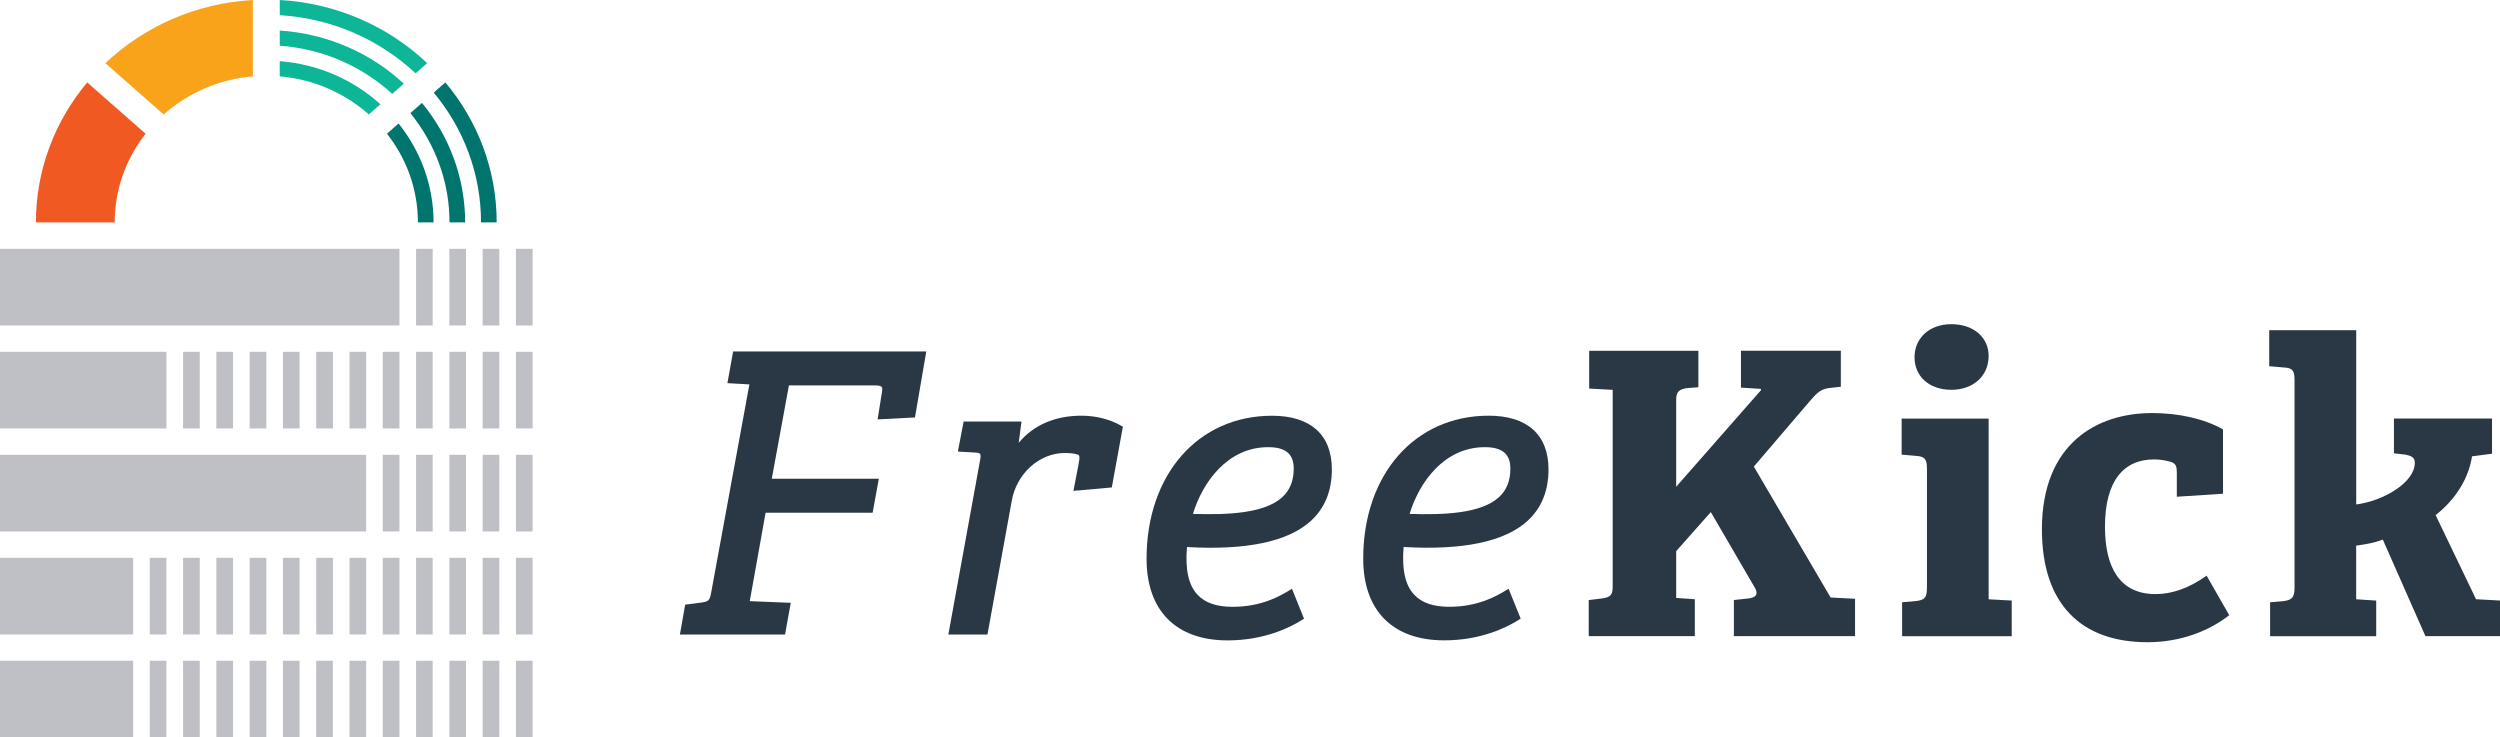 <svg width="278" height="82" viewBox="0 0 278 82" fill="none" xmlns="http://www.w3.org/2000/svg">
<g clip-path="url(#clip0_115_393)">
<path d="M176.666 70.74V66.729L178.196 66.54C179.136 66.396 179.331 66.113 179.331 65.205V43.351L176.717 43.207V39.007H188.86V43.063L187.577 43.157C186.74 43.301 186.391 43.539 186.391 44.443V54.129L195.818 43.39V43.246L193.594 43.102V39.002H204.7V43.008L203.365 43.152C202.426 43.296 202.035 43.723 201.394 44.438L195.027 51.885L203.565 66.441L206.282 66.585V70.735H192.809V66.724L194.534 66.535C195.474 66.391 195.474 65.865 195.078 65.249L190.242 56.944L186.391 61.288V66.491L188.465 66.635V70.74H176.666Z" fill="#293844"/>
<path d="M221.136 66.639L223.703 66.784V70.745H211.514V66.972L213.142 66.828C214.081 66.684 214.277 66.446 214.277 65.254V52.083C214.277 51.081 214.03 50.748 213.091 50.698L211.463 50.554V46.548H221.136V66.639ZM216.993 36.048C219.411 36.048 221.136 37.477 221.136 39.578C221.136 41.822 219.411 43.346 216.993 43.346C214.477 43.346 212.895 41.817 212.895 39.717C212.895 37.671 214.477 36.048 216.993 36.048Z" fill="#293844"/>
<path d="M234.074 58.572C234.074 63.154 235.753 66.064 239.702 66.064C241.529 66.064 243.45 65.393 245.375 64.013L247.891 68.407C245.77 70.075 242.608 71.415 238.808 71.415C231.456 71.415 227.061 67.215 227.061 58.865C227.061 49.318 233.181 45.932 239.301 45.932C242.264 45.932 245.077 46.553 247.198 47.744V54.903L242.063 55.236V52.659C242.063 51.895 242.012 51.512 241.273 51.324C240.728 51.18 240.138 51.086 239.548 51.086C236.149 51.081 234.074 53.468 234.074 58.572Z" fill="#293844"/>
<path d="M262.011 66.64L264.234 66.784V70.745H252.435V66.977L254.017 66.833C254.854 66.689 255.152 66.451 255.152 65.354V42.254C255.152 41.251 254.956 40.918 254.017 40.868L252.338 40.724V36.718H262.011V56.095C265.02 55.712 268.527 53.662 268.527 51.463C268.527 50.842 268.131 50.698 267.49 50.554L266.206 50.41V46.543H277.112V50.455L274.888 50.743C274.544 53.032 273.209 55.42 270.842 57.281L275.335 66.635L278 66.779V70.74H269.708L264.969 60.002C263.983 60.384 263.043 60.528 262.006 60.672V66.64H262.011Z" fill="#293844"/>
<path d="M97.591 46.637L101.745 46.419L103.003 39.081H81.525L80.889 42.606L83.333 42.745L79.076 65.93C78.912 66.848 78.743 66.898 77.865 67.022L76.191 67.235L75.606 70.562H87.297L87.933 67.032L83.374 66.848L85.135 57.013H97.037L97.725 53.235H85.823L87.728 42.859H97.345C97.709 42.859 97.951 42.914 98.038 43.023C98.161 43.172 98.1 43.554 98.033 43.847L97.591 46.637Z" fill="#293844"/>
<path d="M124.67 47.337C123.402 46.613 121.867 46.225 120.234 46.225C117.323 46.225 114.899 47.283 113.282 49.239L113.59 46.876H107.157L106.515 50.212L108.461 50.326C108.748 50.341 108.923 50.391 108.984 50.465C109.061 50.564 109.061 50.813 108.979 51.215L105.457 70.557H109.806L112.491 55.777V55.772C113.005 52.694 115.551 50.371 118.416 50.371C119.248 50.371 119.695 50.485 119.89 50.564C119.998 50.624 120.126 50.698 119.926 51.676L119.366 54.586L123.633 54.203L124.865 47.447L124.67 47.337Z" fill="#293844"/>
<path d="M145.751 57.941C147.312 56.527 148.103 54.595 148.103 52.203C148.103 48.35 145.741 46.23 141.448 46.23C133.233 46.23 127.498 52.769 127.498 62.132C127.498 67.906 130.779 71.212 136.504 71.212C140.586 71.212 143.446 69.782 144.791 68.933L145.007 68.794L143.666 65.473L143.338 65.671C142.357 66.257 140.314 67.478 137.074 67.478C135.292 67.478 134.014 67.042 133.166 66.138C132.165 65.076 131.78 63.338 131.991 60.831C138.588 61.208 143.22 60.235 145.751 57.941ZM132.653 57.147C133.721 53.642 136.494 49.725 141.017 49.725C142.958 49.725 143.862 50.48 143.862 52.108C143.862 53.449 143.451 54.486 142.614 55.266C140.637 57.102 136.514 57.266 132.653 57.147Z" fill="#293844"/>
<path d="M169.843 57.937C171.404 56.522 172.194 54.591 172.194 52.198C172.194 48.345 169.833 46.225 165.54 46.225C157.325 46.225 151.59 52.764 151.59 62.127C151.59 67.901 154.871 71.207 160.596 71.207C164.678 71.207 167.537 69.777 168.883 68.928L169.098 68.789L167.758 65.468L167.43 65.667C166.449 66.252 164.405 67.474 161.166 67.474C159.384 67.474 158.105 67.037 157.258 66.133C156.257 65.071 155.872 63.328 156.082 60.826C162.685 61.208 167.312 60.235 169.843 57.937ZM156.745 57.147C157.813 53.642 160.585 49.725 165.109 49.725C167.05 49.725 167.953 50.48 167.953 52.108C167.953 53.449 167.543 54.486 166.706 55.266C164.729 57.103 160.611 57.272 156.745 57.147Z" fill="#293844"/>
<path d="M40.717 73.476H38.863V82H40.717V73.476Z" fill="#BEC0C6"/>
<path d="M37.014 73.476H35.16V82H37.014V73.476Z" fill="#BEC0C6"/>
<path d="M33.311 73.476H31.463V82H33.311V73.476Z" fill="#BEC0C6"/>
<path d="M18.505 73.476H16.656V82H18.505V73.476Z" fill="#BEC0C6"/>
<path d="M25.914 73.476H24.061V82H25.914V73.476Z" fill="#BEC0C6"/>
<path d="M22.211 73.476H20.357V82H22.211V73.476Z" fill="#BEC0C6"/>
<path d="M29.615 73.476H27.762V82H29.615V73.476Z" fill="#BEC0C6"/>
<path d="M55.523 73.476H53.67V82H55.523V73.476Z" fill="#BEC0C6"/>
<path d="M59.227 73.476H57.373V82H59.227V73.476Z" fill="#BEC0C6"/>
<path d="M44.418 73.476H42.565V82H44.418V73.476Z" fill="#BEC0C6"/>
<path d="M48.114 73.476H46.266V82H48.114V73.476Z" fill="#BEC0C6"/>
<path d="M51.822 73.476H49.969V82H51.822V73.476Z" fill="#BEC0C6"/>
<path d="M14.808 73.476H0V82H14.808V73.476Z" fill="#BEC0C6"/>
<path d="M48.114 50.574H46.266V59.098H48.114V50.574Z" fill="#BEC0C6"/>
<path d="M51.822 50.574H49.969V59.098H51.822V50.574Z" fill="#BEC0C6"/>
<path d="M55.523 50.574H53.67V59.098H55.523V50.574Z" fill="#BEC0C6"/>
<path d="M44.418 50.574H42.565V59.098H44.418V50.574Z" fill="#BEC0C6"/>
<path d="M59.227 50.574H57.373V59.098H59.227V50.574Z" fill="#BEC0C6"/>
<path d="M40.716 50.574H0V59.098H40.716V50.574Z" fill="#BEC0C6"/>
<path d="M37.02 39.121H35.166V47.645H37.02V39.121Z" fill="#BEC0C6"/>
<path d="M44.418 39.121H42.565V47.645H44.418V39.121Z" fill="#BEC0C6"/>
<path d="M40.721 39.121H38.867V47.645H40.721V39.121Z" fill="#BEC0C6"/>
<path d="M51.822 39.121H49.969V47.645H51.822V39.121Z" fill="#BEC0C6"/>
<path d="M48.114 39.121H46.266V47.645H48.114V39.121Z" fill="#BEC0C6"/>
<path d="M55.523 39.121H53.67V47.645H55.523V39.121Z" fill="#BEC0C6"/>
<path d="M29.615 39.121H27.762V47.645H29.615V39.121Z" fill="#BEC0C6"/>
<path d="M59.227 39.121H57.373V47.645H59.227V39.121Z" fill="#BEC0C6"/>
<path d="M22.211 39.121H20.357V47.645H22.211V39.121Z" fill="#BEC0C6"/>
<path d="M33.311 39.121H31.463V47.645H33.311V39.121Z" fill="#BEC0C6"/>
<path d="M25.914 39.121H24.061V47.645H25.914V39.121Z" fill="#BEC0C6"/>
<path d="M18.51 39.121H0V47.645H18.51V39.121Z" fill="#BEC0C6"/>
<path d="M48.114 27.668H46.266V36.192H48.114V27.668Z" fill="#BEC0C6"/>
<path d="M55.523 27.668H53.67V36.192H55.523V27.668Z" fill="#BEC0C6"/>
<path d="M51.822 27.668H49.969V36.192H51.822V27.668Z" fill="#BEC0C6"/>
<path d="M59.227 27.668H57.373V36.192H59.227V27.668Z" fill="#BEC0C6"/>
<path d="M44.418 27.668H0V36.192H44.418V27.668Z" fill="#BEC0C6"/>
<path d="M44.418 62.028H42.565V70.552H44.418V62.028Z" fill="#BEC0C6"/>
<path d="M40.721 62.028H38.867V70.552H40.721V62.028Z" fill="#BEC0C6"/>
<path d="M33.311 62.028H31.463V70.552H33.311V62.028Z" fill="#BEC0C6"/>
<path d="M37.02 62.028H35.166V70.552H37.02V62.028Z" fill="#BEC0C6"/>
<path d="M51.822 62.028H49.969V70.552H51.822V62.028Z" fill="#BEC0C6"/>
<path d="M55.523 62.028H53.67V70.552H55.523V62.028Z" fill="#BEC0C6"/>
<path d="M48.114 62.028H46.266V70.552H48.114V62.028Z" fill="#BEC0C6"/>
<path d="M29.615 62.028H27.762V70.552H29.615V62.028Z" fill="#BEC0C6"/>
<path d="M18.505 62.028H16.656V70.552H18.505V62.028Z" fill="#BEC0C6"/>
<path d="M59.227 62.028H57.373V70.552H59.227V62.028Z" fill="#BEC0C6"/>
<path d="M22.211 62.028H20.357V70.552H22.211V62.028Z" fill="#BEC0C6"/>
<path d="M25.914 62.028H24.061V70.552H25.914V62.028Z" fill="#BEC0C6"/>
<path d="M14.808 62.028H0V70.552H14.808V62.028Z" fill="#BEC0C6"/>
<path d="M9.699 9.165C6.135 13.424 3.994 18.836 3.994 24.724C3.994 24.729 3.994 24.729 3.994 24.734H12.754C12.754 24.729 12.754 24.729 12.754 24.724C12.754 21.025 14.037 17.614 16.189 14.874L9.699 9.165Z" fill="#F05922"/>
<path d="M46.471 24.724C46.471 24.729 46.471 24.729 46.471 24.734H48.212C48.212 24.729 48.212 24.729 48.212 24.724C48.212 20.588 46.754 16.775 44.32 13.732L43.031 14.869C45.188 17.609 46.471 21.025 46.471 24.724Z" fill="#00756D"/>
<path d="M49.984 24.724C49.984 24.729 49.984 24.729 49.984 24.733H51.724C51.724 24.729 51.724 24.729 51.724 24.724C51.724 19.709 49.922 15.092 46.923 11.443L45.635 12.58C48.351 15.931 49.984 20.146 49.984 24.724Z" fill="#00756D"/>
<path d="M53.49 24.724C53.49 24.729 53.49 24.729 53.49 24.734H55.231C55.231 24.729 55.231 24.729 55.231 24.724C55.231 18.831 53.09 13.414 49.521 9.16L48.232 10.297C51.519 14.248 53.49 19.268 53.49 24.724Z" fill="#00756D"/>
<path d="M18.202 12.734C20.861 10.366 24.306 8.817 28.116 8.489V0C21.75 0.357 16.004 2.969 11.717 7.025L18.202 12.734Z" fill="#F9A31A"/>
<path d="M41.013 12.729L42.302 11.592C39.319 8.892 35.416 7.134 31.104 6.802V8.489C34.913 8.817 38.353 10.366 41.013 12.729Z" fill="#0CB696"/>
<path d="M43.617 10.441L44.906 9.304C41.27 5.928 36.444 3.743 31.109 3.396V5.084C35.936 5.431 40.3 7.402 43.617 10.441Z" fill="#0CB696"/>
<path d="M46.215 8.157L47.504 7.02C43.216 2.969 37.471 0.357 31.109 0V1.688C36.963 2.04 42.246 4.438 46.215 8.157Z" fill="#0CB696"/>
</g>
<defs>
<clipPath id="clip0_115_393">
<rect width="278" height="82" fill="white"/>
</clipPath>
</defs>
</svg>
